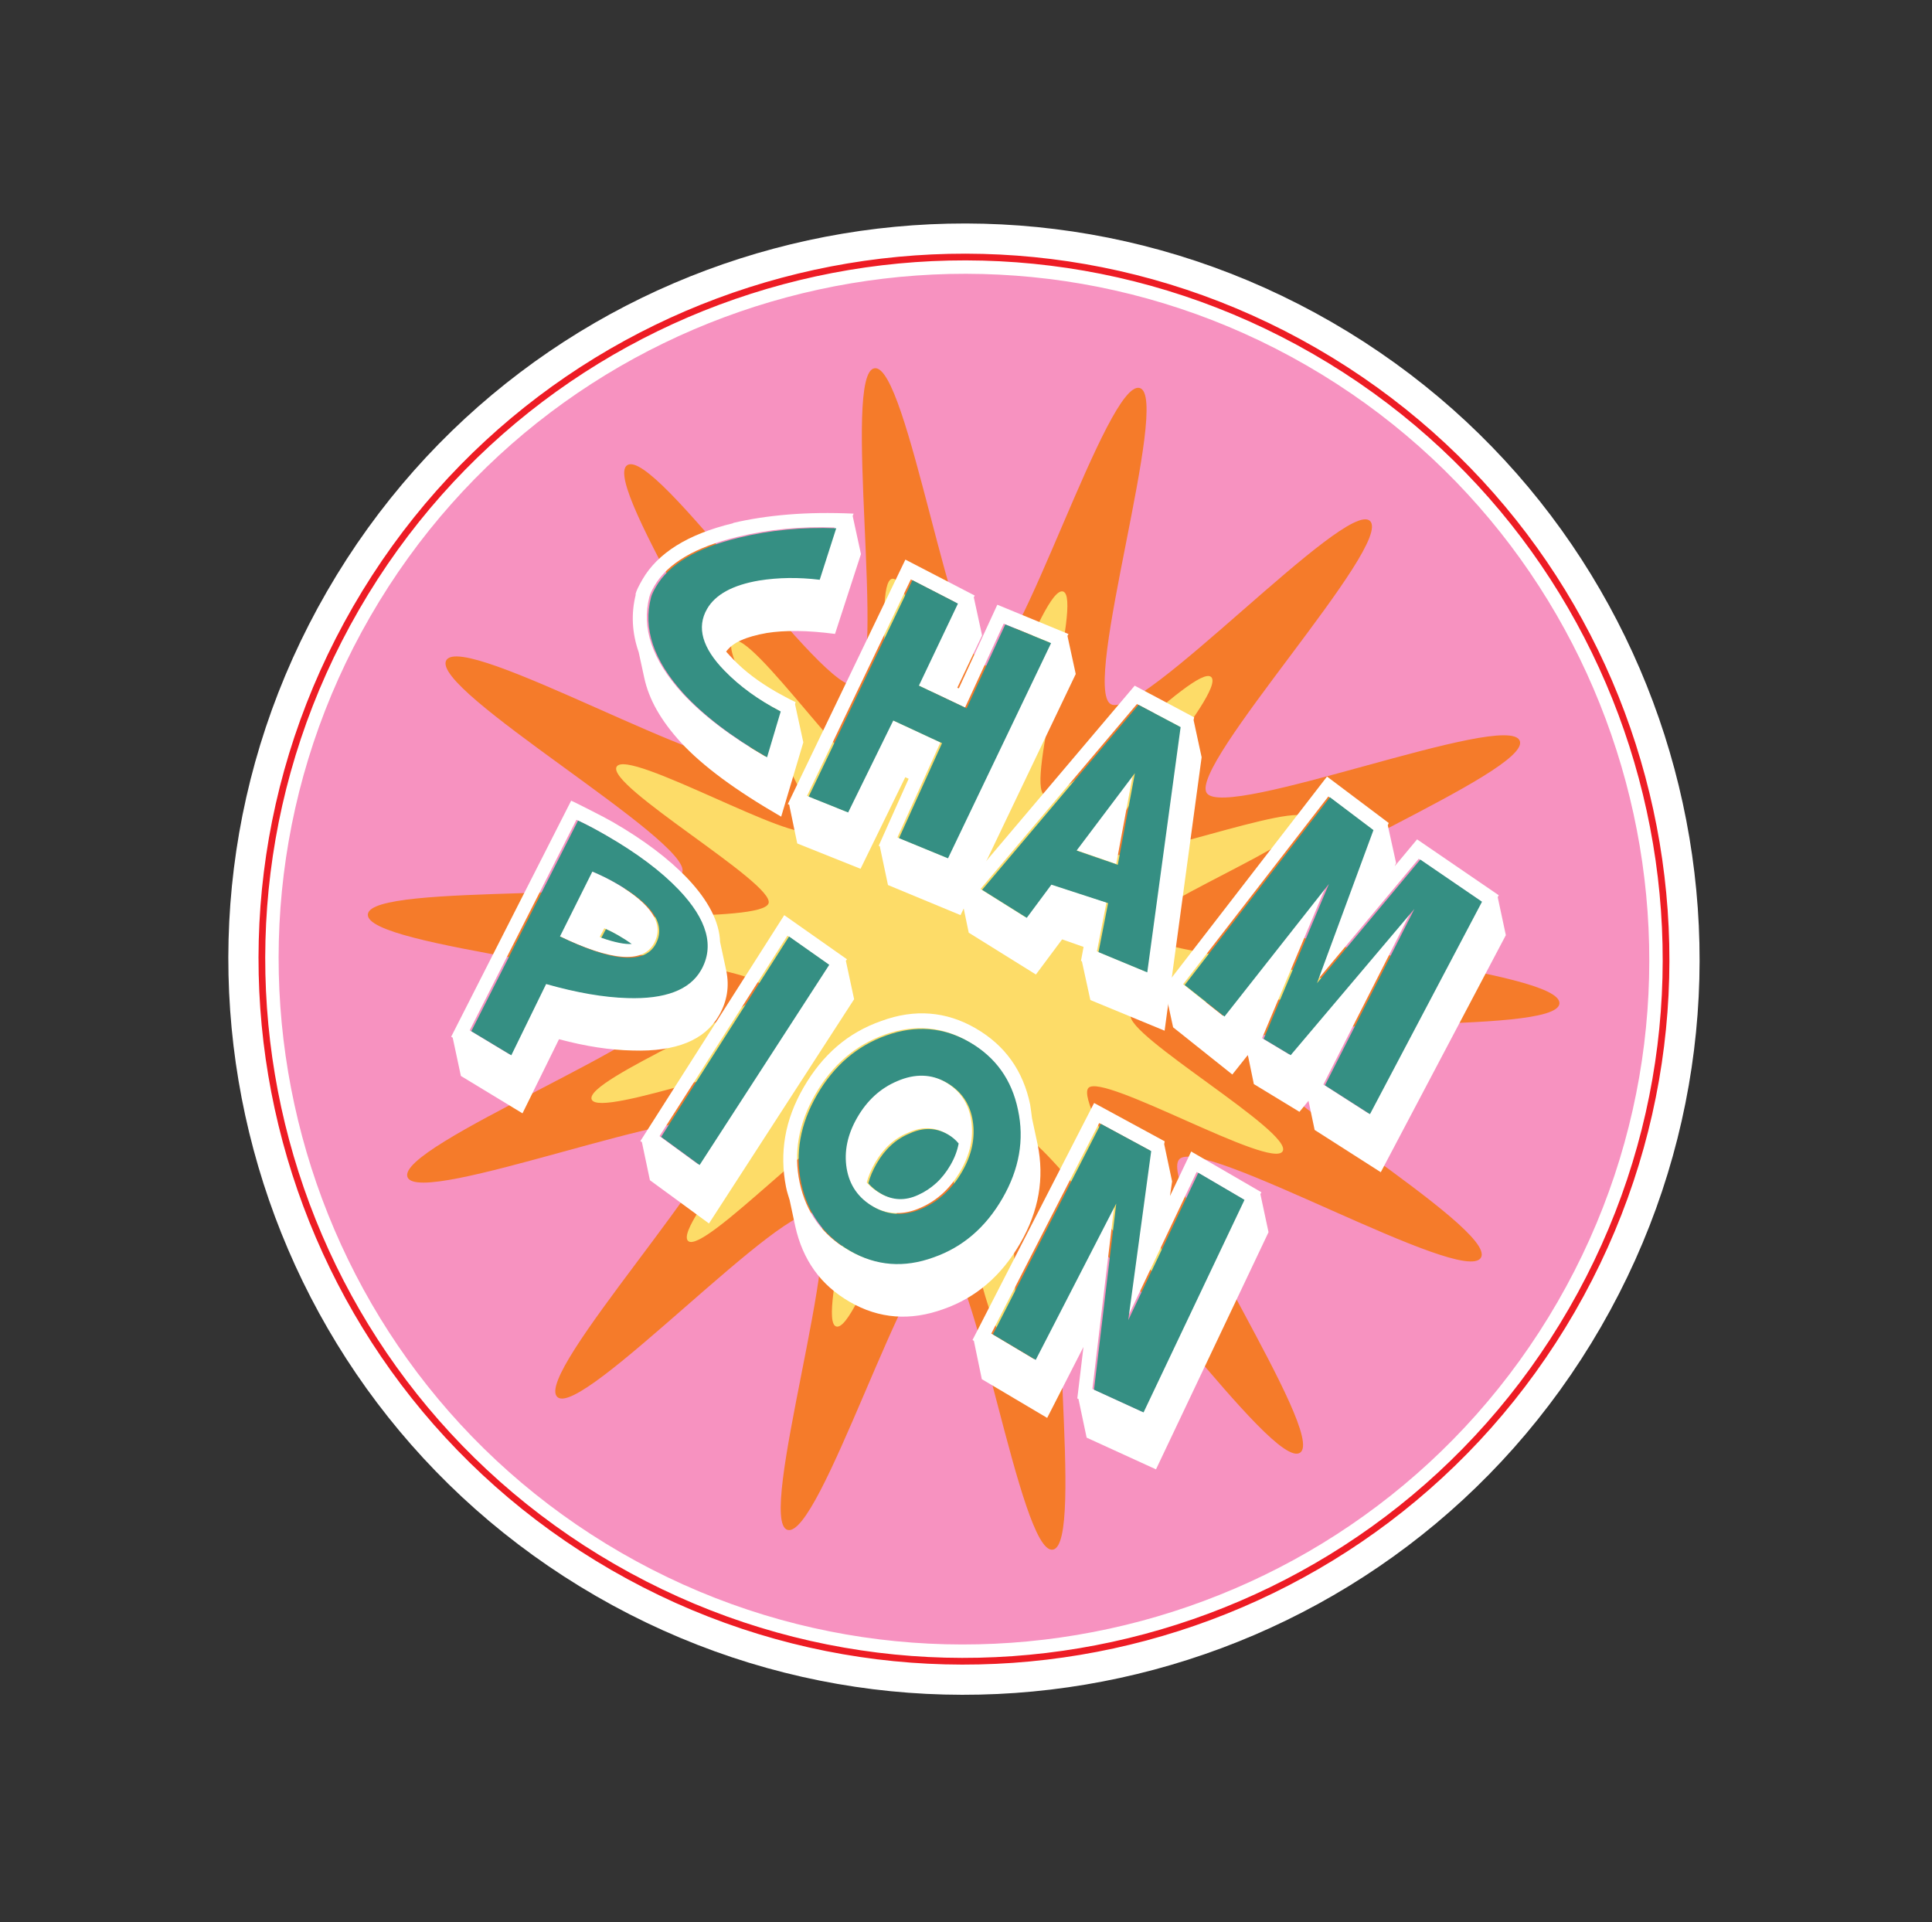 <svg width="192" height="191" viewBox="0 0 192 191" fill="none" xmlns="http://www.w3.org/2000/svg">
<rect x="0" y="0" width="192" height="191" fill="#333333" stroke="none"/>
<path d="M156.213 130.197C136.949 163.564 94.283 174.996 60.916 155.732C27.55 136.468 16.119 93.802 35.383 60.436C54.647 27.07 97.312 15.636 130.678 34.9C164.045 54.164 175.477 96.831 156.213 130.197Z" stroke="white" stroke-width="6.667" stroke-miterlimit="10"/>
<path d="M60.884 155.713C27.655 136.528 16.164 93.645 35.349 60.416C54.533 27.188 97.416 15.699 130.645 34.883C163.873 54.068 175.365 96.95 156.18 130.178C136.996 163.407 94.112 174.898 60.884 155.713Z" fill="#F792C0"/>
<path d="M147.176 124.979C145.481 127.915 119.406 112.816 117.197 115.201C114.915 117.665 131.914 142.515 129.203 144.362C126.448 146.237 109.529 121.31 106.456 122.514C103.368 123.724 107.9 153.502 104.622 154C101.358 154.494 96.891 124.712 93.567 124.465C90.296 124.221 81.459 153.023 78.251 152.031C75.145 151.069 84.08 122.314 81.144 120.62C78.209 118.925 57.775 141.041 55.389 138.831C52.925 136.549 73.448 114.494 71.603 111.784C69.727 109.026 41.702 120.051 40.497 116.978C39.288 113.889 67.344 102.925 66.849 99.644C66.353 96.382 36.308 94.193 36.555 90.869C36.798 87.599 66.818 89.897 67.812 86.689C68.771 83.583 42.658 68.55 44.353 65.614C46.048 62.679 72.123 77.777 74.333 75.393C76.615 72.928 59.615 48.079 62.325 46.233C65.082 44.358 81.999 69.283 85.072 68.081C88.16 66.871 83.629 37.091 86.908 36.596C90.172 36.101 94.635 65.882 97.961 66.13C101.232 66.372 110.069 37.572 113.279 38.563C116.385 39.525 107.449 68.279 110.385 69.974C113.32 71.669 133.756 49.554 136.141 51.762C138.603 54.046 118.079 76.099 119.925 78.811C121.801 81.567 149.828 70.543 151.031 73.617C152.24 76.704 124.185 87.67 124.68 90.949C125.174 94.212 155.221 96.4 154.975 99.725C154.73 102.996 124.711 100.697 123.719 103.906C122.758 107.011 148.871 122.044 147.176 124.979Z" fill="#F57B2A"/>
<path d="M127.468 114.408C126.378 116.296 109.591 106.578 108.169 108.113C106.702 109.699 117.645 125.696 115.898 126.883C114.125 128.091 103.235 112.045 101.256 112.818C99.269 113.599 102.187 132.768 100.076 133.088C97.975 133.406 95.1 114.233 92.96 114.076C90.856 113.92 85.165 132.459 83.101 131.821C81.102 131.202 86.854 112.691 84.964 111.6C83.074 110.509 69.919 124.746 68.385 123.324C66.799 121.855 80.01 107.658 78.822 105.913C77.615 104.138 59.574 111.235 58.799 109.257C58.02 107.269 76.082 100.212 75.761 98.099C75.444 96 56.102 94.591 56.261 92.452C56.416 90.346 75.741 91.824 76.381 89.761C76.999 87.761 60.19 78.083 61.281 76.194C62.371 74.306 79.157 84.024 80.579 82.489C82.046 80.903 71.104 64.906 72.85 63.719C74.624 62.511 85.515 78.558 87.491 77.783C89.481 77.004 86.563 57.834 88.673 57.514C90.775 57.197 93.648 76.369 95.788 76.527C97.894 76.683 103.583 58.143 105.648 58.782C107.647 59.4 101.895 77.91 103.785 79.001C105.675 80.092 118.829 65.856 120.364 67.279C121.949 68.747 108.739 82.945 109.926 84.689C111.133 86.464 129.174 79.367 129.949 81.345C130.728 83.333 112.668 90.391 112.987 92.503C113.306 94.603 132.646 96.01 132.487 98.15C132.332 100.256 113.007 98.778 112.367 100.841C111.749 102.841 128.558 112.519 127.468 114.408Z" fill="#FDDC68"/>
<path d="M79.01 69.983L79.833 73.774L77.633 81.158C75.349 79.839 73.382 78.569 71.735 77.349C70.088 76.127 68.734 74.942 67.673 73.789C66.681 72.705 65.883 71.63 65.277 70.567C64.673 69.503 64.253 68.425 64.021 67.335L63.473 64.815C62.804 62.892 62.706 60.981 63.181 59.086L63.151 59.069C63.199 58.867 63.283 58.647 63.403 58.406C63.522 58.164 63.673 57.887 63.853 57.574C64.606 56.27 65.732 55.15 67.227 54.214C68.724 53.278 70.609 52.536 72.88 51.989L72.849 51.971C74.504 51.578 76.327 51.299 78.317 51.134C80.307 50.969 82.476 50.938 84.83 51.043L84.737 51.272L85.561 55.063L82.983 62.996C81.592 62.814 80.335 62.717 79.208 62.707C78.08 62.698 77.08 62.763 76.203 62.904C75.165 63.086 74.316 63.327 73.653 63.625C72.989 63.923 72.491 64.299 72.161 64.756C72.27 64.872 72.382 64.993 72.496 65.121C72.61 65.248 72.728 65.373 72.847 65.495C73.417 66.095 74.056 66.662 74.764 67.197C75.471 67.735 76.251 68.248 77.099 68.738C77.192 68.791 77.326 68.867 77.505 68.963C77.684 69.06 77.875 69.163 78.075 69.273C78.275 69.381 78.466 69.481 78.65 69.573C78.832 69.667 78.973 69.732 79.069 69.775L79.01 69.983ZM77.426 70.626C75.214 69.483 73.353 68.132 71.84 66.573C69.628 64.311 69.049 62.264 70.105 60.435C70.934 58.999 72.657 58.059 75.273 57.614C77.189 57.307 79.2 57.28 81.302 57.537L82.942 52.42C79.592 52.291 76.374 52.602 73.284 53.353C69.076 54.362 66.323 55.993 65.021 58.248C64.77 58.683 64.61 59.029 64.542 59.285C63.725 62.384 64.805 65.576 67.787 68.863C69.801 71.049 72.562 73.154 76.07 75.18L77.426 70.626Z" fill="white"/>
<path d="M106.082 63.19L106.906 66.981L95.457 90.942L88.246 87.952L87.428 84.084L87.32 84.06L90.301 77.391L89.964 77.237L85.521 86.337L79.23 83.819L78.427 79.956L78.288 79.918L89.976 55.611L96.87 59.186L96.773 59.352L97.597 63.143L95.134 68.353L95.289 68.401L99.113 60.096L106.187 63.008L106.082 63.19ZM104.294 63.836L99.746 61.977L95.905 70.314L91.158 68.061L95.036 59.906L90.517 57.581L80.204 79.084L84.127 80.659L88.613 71.524L93.46 73.777L89.184 83.215L94.052 85.217L104.294 63.836Z" fill="white"/>
<path d="M118.618 71.558L119.416 75.253L115.737 102.428L108.358 99.38L107.515 95.517L107.422 95.505L107.685 94.1L105.551 93.351L102.947 96.843L96.271 92.686L95.48 88.872L95.298 88.767L112.765 68.14L118.674 71.287L118.618 71.558ZM117.169 72.177L112.987 69.965L97.441 88.346L101.879 91.13L104.327 87.834L109.961 89.669L109.01 94.539L113.855 96.55L117.169 72.177ZM106.829 84.446L112.625 76.753L110.927 85.86L106.829 84.446Z" fill="white"/>
<path d="M148.84 89.151L149.649 92.933L137.221 116.491L130.648 112.29L130.037 109.391L129.139 110.49L124.606 107.733L124.01 104.841L122.467 106.781L116.582 102.089L115.765 98.321L115.632 98.203L131.877 77.173L138.009 81.785L137.916 82.014L138.743 85.767L138.599 86.088L140.829 83.413L148.946 88.968L148.84 89.151ZM147.123 89.535L140.989 85.345L130.719 97.634L136.332 82.415L132.008 79.151L117.576 97.809L121.531 100.943L131.907 87.765L125.421 103.168L128.11 104.781L140.405 90.245L131.514 107.777L135.986 110.643L147.123 89.535Z" fill="white"/>
<path d="M44.988 103.117L44.836 103.029L56.762 79.569C56.999 79.675 57.298 79.821 57.664 80.006C58.029 80.19 58.409 80.383 58.806 80.584C59.201 80.785 59.586 80.985 59.957 81.178C60.331 81.375 60.638 81.541 60.881 81.681C63.974 83.467 66.455 85.337 68.319 87.289C70.403 89.49 71.486 91.599 71.563 93.612L72.177 96.473C72.501 98.035 72.257 99.52 71.446 100.925C70.034 103.37 67.182 104.527 62.891 104.396C61.757 104.375 60.587 104.272 59.381 104.087C58.171 103.902 56.895 103.631 55.553 103.274L51.925 110.64L45.802 106.923L44.988 103.117ZM69.503 96.344C70.868 93.978 70.13 91.309 67.291 88.334C65.545 86.503 63.159 84.716 60.136 82.972C59.651 82.691 59.175 82.426 58.705 82.176C58.238 81.925 57.763 81.688 57.285 81.466L46.678 102.393L50.654 104.791L54.114 97.71C57.148 98.572 59.845 99.037 62.205 99.106C65.936 99.226 68.37 98.306 69.503 96.344ZM64.963 93.804C63.83 95.766 60.672 95.491 55.488 92.985L58.705 86.533C59.12 86.704 59.526 86.887 59.926 87.084C60.324 87.28 60.721 87.492 61.116 87.72C64.796 89.845 66.078 91.873 64.963 93.804ZM61.261 92.86C61.059 92.744 60.862 92.636 60.67 92.538C60.476 92.441 60.273 92.343 60.057 92.247L59.599 93.113C60.937 93.575 61.943 93.781 62.622 93.728C62.43 93.588 62.216 93.446 61.981 93.295C61.743 93.144 61.504 93.001 61.261 92.86Z" fill="white"/>
<path d="M84.177 95.335L84.059 95.47L84.881 99.3L70.458 121.584L64.589 117.286L63.789 113.49L63.636 113.401L77.937 90.944L84.177 95.335ZM78.254 92.988L65.543 112.903L69.368 115.699L82.251 95.8L78.254 92.988Z" fill="white"/>
<path d="M103.117 113.731C103.46 115.399 103.491 117.05 103.207 118.687C102.923 120.32 102.317 121.944 101.389 123.551C99.521 126.786 96.983 128.965 93.772 130.09C90.463 131.294 87.358 131.057 84.457 129.382C83 128.541 81.824 127.496 80.929 126.244C80.034 124.995 79.401 123.532 79.031 121.863L78.473 119.256C78.408 119.045 78.342 118.83 78.277 118.618C78.211 118.404 78.157 118.183 78.113 117.957C77.779 116.268 77.752 114.604 78.032 112.966C78.311 111.327 78.92 109.695 79.86 108.067C80.799 106.44 81.905 105.076 83.181 103.979C84.454 102.882 85.927 102.04 87.598 101.456C89.256 100.848 90.865 100.608 92.424 100.733C93.981 100.858 95.489 101.341 96.945 102.182C99.867 103.869 101.676 106.395 102.374 109.763C102.411 110 102.445 110.23 102.474 110.447C102.504 110.668 102.531 110.892 102.559 111.124L103.117 113.731ZM99.465 119.003C101.134 116.111 101.648 113.18 101.005 110.208C100.385 107.22 98.779 104.98 96.192 103.486C93.615 101.998 90.861 101.774 87.925 102.817C85.008 103.855 82.709 105.83 81.028 108.741C79.358 111.633 78.838 114.562 79.471 117.527C80.115 120.502 81.73 122.734 84.319 124.229C86.916 125.728 89.683 125.944 92.618 124.875C95.509 123.862 97.79 121.903 99.465 119.003ZM95.461 116.347C94.469 118.064 93.157 119.283 91.53 120.001C89.799 120.781 88.17 120.731 86.643 119.849C85.148 118.986 84.26 117.712 83.979 116.026C83.708 114.347 84.06 112.663 85.036 110.974C86.022 109.266 87.344 108.063 89.001 107.36C90.779 106.594 92.415 106.642 93.911 107.506C95.399 108.365 96.268 109.648 96.52 111.358C96.77 113.025 96.418 114.688 95.461 116.347ZM94.308 115.681C94.711 114.984 94.976 114.275 95.109 113.556C94.817 113.198 94.463 112.9 94.049 112.661C92.856 111.972 91.587 111.941 90.243 112.567C88.885 113.117 87.794 114.11 86.965 115.547C86.575 116.223 86.296 116.879 86.133 117.513C86.48 117.916 86.901 118.259 87.396 118.545C88.57 119.222 89.799 119.265 91.085 118.672C91.741 118.376 92.337 117.983 92.877 117.494C93.417 117.002 93.894 116.399 94.308 115.681Z" fill="white"/>
<path d="M125.256 118.667L126.065 122.45L114.882 146.019L107.989 142.868L107.176 139.022L107.061 138.976L107.674 133.852L104.067 140.906L97.573 137.057L96.782 133.245L96.646 133.166L108.73 109.611L115.748 113.422L115.694 113.693L116.482 117.404L116.27 118.858L118.379 114.434L125.361 118.485L125.256 118.667ZM123.517 119.158L118.924 116.466L111.965 131.112L114.244 114.312L109.237 111.603L98.512 132.525L102.769 135.063L110.77 119.524L108.562 138.023L113.486 140.28L123.517 119.158Z" fill="white"/>
<path d="M77.586 70.704C75.375 69.562 73.513 68.21 71.999 66.65C69.789 64.389 69.21 62.344 70.266 60.514C71.096 59.077 72.817 58.139 75.432 57.693C77.349 57.385 79.36 57.36 81.463 57.616L83.103 52.498C79.754 52.37 76.533 52.681 73.445 53.432C69.237 54.441 66.483 56.071 65.181 58.326C64.93 58.761 64.77 59.106 64.703 59.363C63.883 62.463 64.966 65.655 67.947 68.941C69.961 71.126 72.722 73.232 76.23 75.257L77.586 70.704Z" fill="#358F83"/>
<path d="M104.454 63.914L99.906 62.055L96.063 70.392L91.319 68.137L95.198 59.985L90.677 57.659L80.365 79.162L84.288 80.74L88.773 71.602L93.619 73.854L89.342 83.293L94.212 85.296L104.454 63.914Z" fill="#358F83"/>
<path d="M117.329 72.258L113.146 70.046L97.6 88.427L102.039 91.21L104.487 87.915L110.122 89.751L109.169 94.62L114.014 96.63L117.329 72.258ZM106.989 84.526L112.786 76.834L111.086 85.941L106.989 84.526Z" fill="#358F83"/>
<path d="M147.281 89.612L141.147 85.422L130.879 97.71L136.492 82.493L132.168 79.229L117.735 97.887L121.689 101.021L132.067 87.844L125.58 103.246L128.268 104.858L140.563 90.322L131.673 107.855L136.146 110.721L147.281 89.612Z" fill="#358F83"/>
<path d="M69.662 96.424C71.028 94.058 70.29 91.389 67.452 88.415C65.704 86.586 63.32 84.796 60.298 83.051C59.812 82.771 59.334 82.505 58.867 82.255C58.398 82.004 57.924 81.768 57.446 81.545L46.838 102.476L50.813 104.871L54.274 97.789C57.309 98.653 60.005 99.118 62.367 99.186C66.098 99.305 68.53 98.385 69.662 96.424ZM65.122 93.885C63.99 95.845 60.833 95.572 55.647 93.065L58.868 86.614C59.281 86.784 59.686 86.969 60.086 87.165C60.484 87.361 60.881 87.573 61.276 87.801C64.955 89.925 66.238 91.952 65.122 93.885ZM61.422 92.94C61.22 92.823 61.021 92.716 60.829 92.618C60.636 92.52 60.432 92.423 60.22 92.328L59.759 93.192C61.096 93.655 62.103 93.86 62.782 93.806C62.592 93.67 62.378 93.526 62.141 93.376C61.905 93.226 61.664 93.079 61.422 92.94Z" fill="#358F83"/>
<path d="M78.415 93.066L65.704 112.981L69.527 115.776L82.411 95.879L78.415 93.066Z" fill="#358F83"/>
<path d="M99.626 119.081C101.295 116.19 101.809 113.258 101.165 110.285C100.546 107.298 98.941 105.059 96.352 103.564C93.775 102.076 91.018 101.852 88.084 102.896C85.166 103.933 82.866 105.908 81.185 108.819C79.516 111.711 78.999 114.641 79.632 117.607C80.273 120.578 81.889 122.813 84.477 124.307C87.075 125.807 89.842 126.022 92.778 124.954C95.667 123.94 97.95 121.984 99.626 119.081ZM95.618 116.425C94.626 118.144 93.317 119.363 91.689 120.08C89.958 120.86 88.33 120.808 86.804 119.927C85.308 119.063 84.419 117.788 84.139 116.104C83.868 114.424 84.22 112.741 85.195 111.053C86.181 109.345 87.504 108.14 89.162 107.44C90.939 106.672 92.575 106.72 94.072 107.585C95.557 108.442 96.427 109.727 96.68 111.435C96.931 113.104 96.576 114.766 95.618 116.425ZM94.467 115.76C94.87 115.062 95.137 114.354 95.27 113.635C94.977 113.277 94.623 112.98 94.208 112.74C93.016 112.052 91.747 112.019 90.401 112.643C89.047 113.195 87.953 114.189 87.125 115.624C86.734 116.302 86.455 116.958 86.292 117.591C86.64 117.993 87.061 118.337 87.557 118.623C88.729 119.3 89.958 119.344 91.244 118.751C91.899 118.456 92.497 118.063 93.036 117.573C93.576 117.081 94.053 116.478 94.467 115.76Z" fill="#358F83"/>
<path d="M123.677 119.239L119.085 116.548L112.125 131.191L114.405 114.392L109.397 111.683L98.673 132.604L102.929 135.142L110.93 119.604L108.722 138.104L113.646 140.36L123.677 119.239Z" fill="#358F83"/>
<path d="M130.678 34.901C97.311 15.637 54.645 27.069 35.381 60.435C16.117 93.802 27.55 136.466 60.917 155.731C94.283 174.995 136.948 163.564 156.213 130.197C175.477 96.831 164.044 54.165 130.678 34.901ZM129.858 36.322C162.387 55.102 173.573 96.847 154.792 129.377C136.011 161.907 94.267 173.091 61.737 154.31C29.208 135.529 18.021 93.785 36.802 61.256C55.583 28.726 97.328 17.541 129.858 36.322Z" fill="white"/>
<path d="M156.213 130.197C136.949 163.564 94.283 174.996 60.916 155.732C27.55 136.468 16.119 93.802 35.383 60.436C54.647 27.07 97.312 15.636 130.678 34.9C164.045 54.164 175.477 96.831 156.213 130.197Z" stroke="#ED1C24" stroke-width="0.667" stroke-miterlimit="10"/>
</svg>
